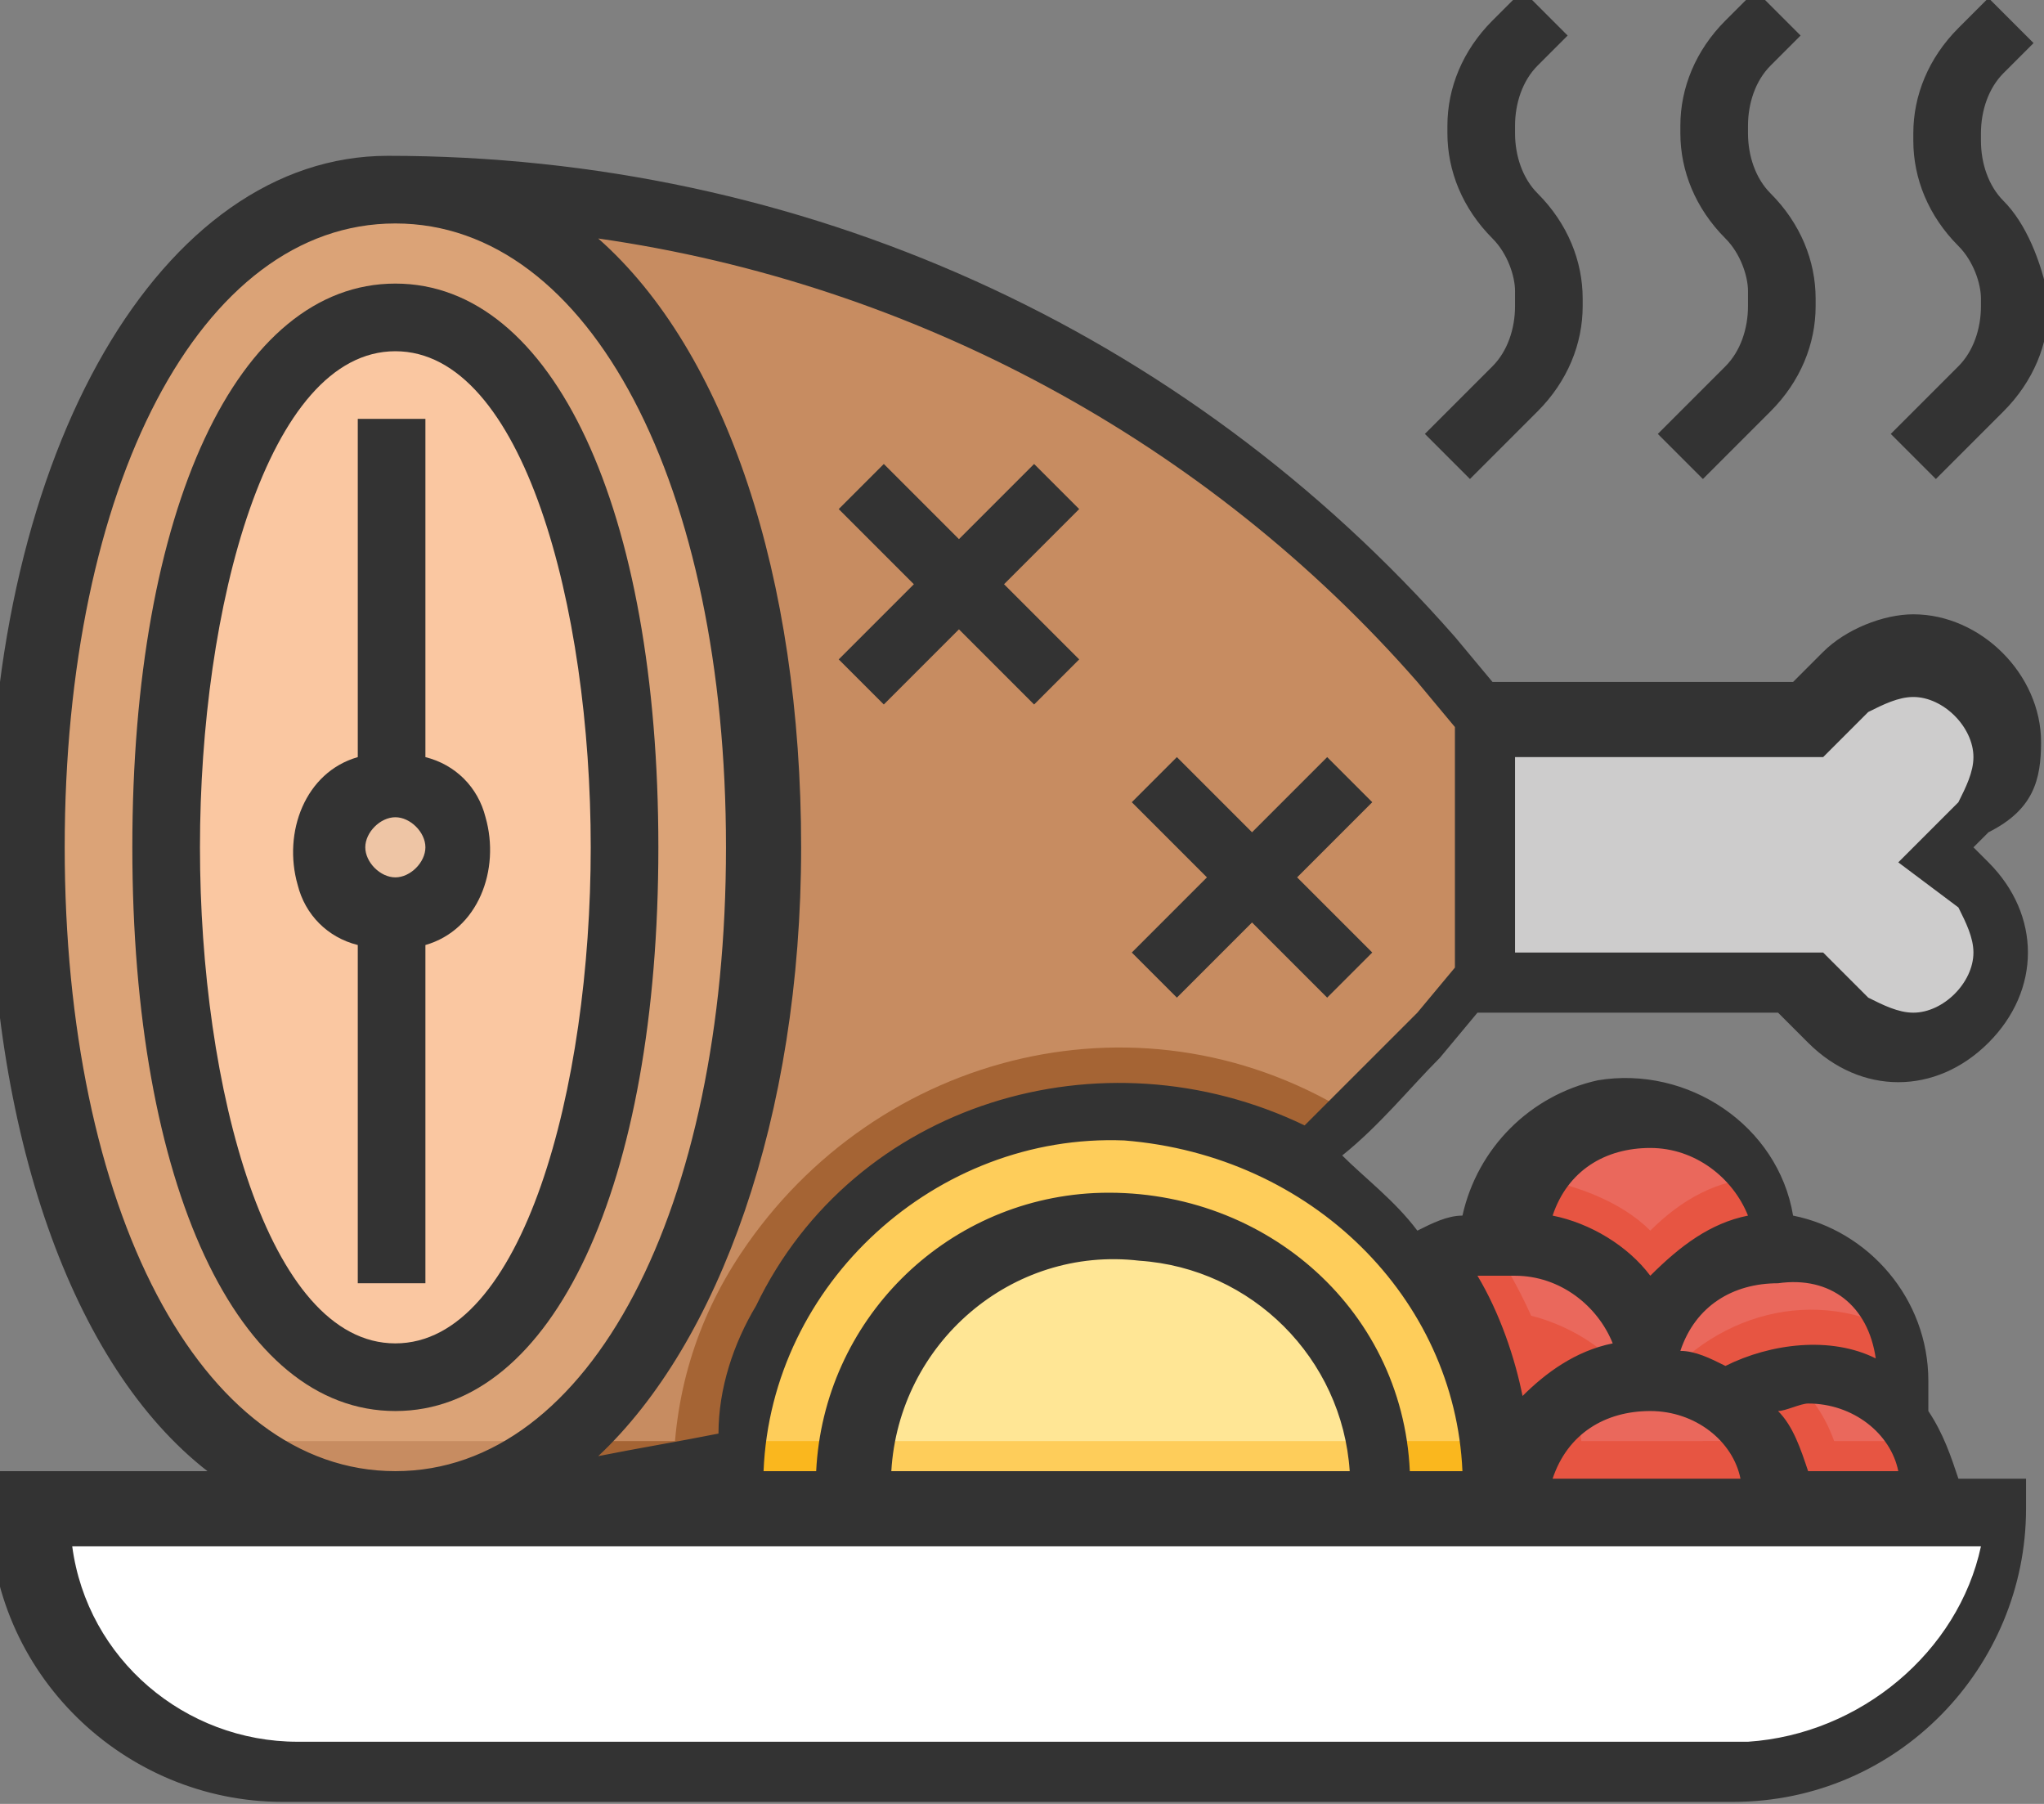 <?xml version="1.0" encoding="UTF-8"?> <!-- Generator: Adobe Illustrator 26.0.1, SVG Export Plug-In . SVG Version: 6.00 Build 0) --> <svg xmlns="http://www.w3.org/2000/svg" xmlns:xlink="http://www.w3.org/1999/xlink" id="Layer_1" x="0px" y="0px" viewBox="0 0 27.2 24" style="enable-background:new 0 0 27.2 24;" xml:space="preserve"><rect x="0" y="0" width="27.2" height="24" fill="#808080" stroke="none"/> <style type="text/css"> .st0{fill:#C78C61;} .st1{fill:#A56434;} .st2{fill:#EA685C;} .st3{fill:#E75542;} .st4{fill:#FECD5A;} .st5{fill:#FAB71E;} .st6{fill:#FFE695;} .st7{fill:#FFFFFF;} .st8{fill:#DBA377;} .st9{fill:#CDCCCC;} .st10{fill:#FAC7A1;} .st11{fill:#EEC5A5;} .st12{fill:#333333;} </style> <g id="Сгруппировать_80" transform="translate(-270.539 -10.927)"> <path id="Контур_203" class="st0" d="M275.8,13.4c5.3,0,10.3,2.3,13.8,6.3l0.7,0.7V24l-0.7,0.7c-0.5,0.6-1.1,1.2-1.7,1.7 l-7.5,4c-1.5,0.4-3.1,0.6-4.6,0.6L275.8,13.4z"></path> <path id="Контур_204" class="st1" d="M281,30.1h-5.2V31c1.6,0,3.1-0.2,4.6-0.6L281,30.1z"></path> <path id="Контур_205" class="st2" d="M294.2,27.5c0,1-0.8,1.8-1.8,1.8c-1,0-1.8-0.8-1.8-1.8c0-1,0.8-1.8,1.8-1.8 C293.4,25.7,294.2,26.5,294.2,27.5C294.2,27.5,294.2,27.5,294.2,27.5z"></path> <path id="Контур_206" class="st3" d="M294,26.6c-0.6,0-1.1,0.3-1.5,0.7c-0.4-0.4-1-0.6-1.5-0.7c-0.1,0.3-0.2,0.6-0.2,0.9 c0,1,0.8,1.7,1.8,1.7c0.9,0,1.7-0.8,1.7-1.7C294.2,27.2,294.1,26.9,294,26.6z"></path> <path id="Контур_207" class="st2" d="M296,29.2c0,1-0.8,1.8-1.8,1.8c-1,0-1.8-0.8-1.8-1.8c0-1,0.8-1.8,1.8-1.8 C295.2,27.5,296,28.3,296,29.2C296,29.2,296,29.2,296,29.2z"></path> <path id="Контур_208" class="st2" d="M292.5,29.2c0,1-0.8,1.8-1.8,1.8c-1,0-1.8-0.8-1.8-1.8c0-1,0.8-1.8,1.8-1.8 C291.7,27.5,292.5,28.3,292.5,29.2C292.5,29.2,292.5,29.2,292.5,29.2z"></path> <path id="Контур_209" class="st3" d="M292.5,29.5c0.1,1,1,1.6,2,1.5c0.9-0.1,1.5-0.9,1.5-1.7c0-0.2,0-0.4-0.1-0.6 C294.7,28,293.3,28.4,292.5,29.5L292.5,29.5z"></path> <path id="Контур_210" class="st3" d="M292.4,29.5c-0.1,1-1,1.6-2,1.5c-0.9-0.1-1.5-0.9-1.5-1.7c0-0.2,0-0.4,0.1-0.6 C290.2,28,291.7,28.4,292.4,29.5L292.4,29.5z"></path> <path id="Контур_211" class="st2" d="M292.9,31c0-1,0.8-1.7,1.8-1.7c0.9,0,1.7,0.8,1.7,1.7H292.9z"></path> <path id="Контур_212" class="st3" d="M292.9,31h2.2c0-0.6-0.2-1.3-0.7-1.7C293.6,29.4,292.9,30.1,292.9,31z"></path> <path id="Контур_213" class="st2" d="M289,31c0-1,0.8-1.7,1.8-1.7c0.9,0,1.7,0.8,1.7,1.7H289z"></path> <path id="Контур_214" class="st3" d="M290.7,29.2c-0.1,0-0.1,0-0.2,0c-0.4,0.5-0.7,1.1-0.7,1.7h2.6 C292.5,30,291.7,29.2,290.7,29.2C290.7,29.2,290.7,29.2,290.7,29.2z"></path> <path id="Контур_215" class="st2" d="M290.7,31c0-1,0.8-1.7,1.8-1.7c0.9,0,1.7,0.8,1.7,1.7H290.7z"></path> <path id="Контур_216" class="st3" d="M291.4,30.6c0-1.1-0.4-2.2-1-3.1c-1,0.2-1.6,1.1-1.4,2s1.1,1.6,2,1.4 c0.1,0,0.3-0.1,0.4-0.1L291.4,30.6z"></path> <path id="Контур_217" class="st4" d="M291.4,30.6c0-0.3,0-0.6-0.1-0.9c-0.4,0.3-0.6,0.8-0.6,1.3h0.8L291.4,30.6z"></path> <path id="Контур_218" class="st3" d="M291.8,31.2h-1.3V31c0-0.5,0.2-1.1,0.6-1.4l0.3-0.3l0.1,0.4c0.1,0.3,0.1,0.6,0.1,0.9 L291.8,31.2z M291,30.8h0.2l0-0.1c0-0.1,0-0.2,0-0.4C291,30.4,291,30.6,291,30.8L291,30.8z"></path> <path id="Контур_219" class="st1" d="M280.4,30.4l7.5-4c0.2-0.2,0.4-0.4,0.7-0.6c-2.8-1.8-6.4-0.9-8.2,1.8 c-0.6,0.9-0.9,1.9-0.9,3C279.8,30.5,280.1,30.5,280.4,30.4z"></path> <path id="Контур_220" class="st4" d="M280.4,30.8c0-2.8,2.3-5,5-5s5,2.3,5,5l0.2,0.7h-10.5L280.4,30.8z"></path> <path id="Контур_221" class="st5" d="M290.5,30.8c0-0.2,0-0.4,0-0.7h-10c0,0.2,0,0.4,0,0.7l-0.2,0.7h10.5L290.5,30.8z"></path> <path id="Контур_222" class="st6" d="M281.9,30.8c0-1.9,1.6-3.5,3.5-3.5s3.5,1.6,3.5,3.5v0.7h-7V30.8z"></path> <path id="Контур_223" class="st4" d="M281.9,30.8v0.7h7v-0.7c0-0.2,0-0.4-0.1-0.7H282C282,30.3,281.9,30.5,281.9,30.8z"></path> <path id="Контур_224" class="st7" d="M293.8,34.5h-19.3c-1.9,0-3.5-1.6-3.5-3.5h26.3C297.3,32.9,295.7,34.5,293.8,34.5z"></path> <path id="Контур_225" class="st8" d="M280.6,22.2c0-4.8-2.2-8.8-4.8-8.8s-4.8,3.9-4.8,8.8s2.2,8.8,4.8,8.8 S280.6,27,280.6,22.2z"></path> <path id="Контур_226" class="st9" d="M290.3,20.5h4.4l0.5-0.5c0.5-0.5,1.3-0.5,1.8,0c0.5,0.5,0.5,1.2,0,1.7l-0.5,0.5l0.5,0.5 c0.5,0.5,0.5,1.3,0,1.8c-0.5,0.5-1.3,0.5-1.7,0l-0.5-0.5h-4.4V20.5z"></path> <path id="Контур_227" class="st10" d="M278.9,22.2c0-3.9-1.4-7-3.1-7s-3.1,3.1-3.1,7s1.4,7,3.1,7S278.9,26.1,278.9,22.2z"></path> <path id="Контур_228" class="st11" d="M276.7,22.2c0,0.5-0.4,0.9-0.9,0.9c-0.5,0-0.9-0.4-0.9-0.9c0-0.5,0.4-0.9,0.9-0.9 C276.3,21.3,276.7,21.7,276.7,22.2z"></path> <path id="Контур_229" class="st3" d="M291,30.1c-0.2,0.3-0.2,0.6-0.2,0.9h3.5c0-0.3-0.1-0.6-0.2-0.9H291z"></path> <path id="Контур_230" class="st3" d="M293.2,30.1c-0.2,0.3-0.2,0.6-0.2,0.9h3.5c0-0.3-0.1-0.6-0.2-0.9H293.2z"></path> <path id="Контур_231" class="st0" d="M273.6,30.1c1.2,1.2,3.2,1.2,4.4,0H273.6z"></path> <path id="Контур_232" class="st12" d="M297.7,20.8c0-0.9-0.8-1.7-1.7-1.7c-0.4,0-0.9,0.2-1.2,0.5l-0.4,0.4h-4l-0.5-0.6 c-3.6-4.1-8.7-6.4-14.2-6.4c-3,0-5.3,3.9-5.3,9.2c0,3.8,1.1,6.9,2.9,8.3h-2.9V31c0,2.2,1.8,3.9,3.9,3.9h19.3c2.2,0,3.9-1.8,3.9-3.9 v-0.4h-0.9c-0.1-0.3-0.2-0.6-0.4-0.9c0-0.1,0-0.3,0-0.4c0-1.1-0.8-2-1.8-2.2c-0.2-1.2-1.4-2-2.6-1.8c-0.9,0.2-1.6,0.9-1.8,1.8 c-0.2,0-0.4,0.1-0.6,0.2c-0.3-0.4-0.7-0.7-1-1c0.5-0.4,0.9-0.9,1.3-1.3l0.5-0.6h4l0.4,0.4c0.7,0.7,1.7,0.7,2.4,0s0.7-1.7,0-2.4 l-0.2-0.2l0.2-0.2C297.6,21.7,297.7,21.3,297.7,20.8z M271.4,22.2c0-4.8,1.8-8.3,4.4-8.3s4.4,3.5,4.4,8.3s-1.8,8.3-4.4,8.3 S271.4,27,271.4,22.2z M293.8,34.1h-19.3c-1.5,0-2.8-1.1-3-2.6h25.4C296.6,32.9,295.3,34,293.8,34.1z M282.4,30.5 c0.1-1.7,1.6-3,3.3-2.8c1.5,0.1,2.7,1.3,2.8,2.8H282.4z M292.5,29.7c0.6,0,1.1,0.4,1.2,0.9h-2.5C291.4,30,291.9,29.7,292.5,29.7 L292.5,29.7z M294.6,30.5c-0.1-0.3-0.2-0.6-0.4-0.8c0.1,0,0.3-0.1,0.4-0.1c0.6,0,1.1,0.4,1.2,0.9L294.6,30.5z M295.5,29 c-0.6-0.3-1.4-0.2-2,0.1c-0.2-0.1-0.4-0.2-0.6-0.2c0.2-0.6,0.7-0.9,1.3-0.9C294.9,27.9,295.4,28.3,295.5,29L295.5,29z M292.5,26.2 c0.6,0,1.1,0.4,1.3,0.9c-0.5,0.1-0.9,0.4-1.3,0.8c-0.3-0.4-0.8-0.7-1.3-0.8C291.4,26.5,291.9,26.2,292.5,26.2L292.5,26.2z M290.7,27.9c0.6,0,1.1,0.4,1.3,0.9c-0.5,0.1-0.9,0.4-1.2,0.7c-0.1-0.5-0.3-1.1-0.6-1.6C290.4,27.9,290.5,27.9,290.7,27.9 L290.7,27.9z M290,30.5h-0.7c-0.1-2.2-2-3.8-4.2-3.7c-2,0.1-3.6,1.7-3.7,3.7h-0.7c0.1-2.5,2.3-4.5,4.8-4.4 C288,26.3,289.9,28.2,290,30.5L290,30.5z M287.9,25.9c-2.7-1.3-6-0.3-7.3,2.4c-0.3,0.5-0.5,1.1-0.5,1.7c-0.5,0.1-1.1,0.2-1.6,0.3 c1.6-1.5,2.7-4.5,2.7-8.1s-1-6.6-2.7-8.1c4.2,0.6,8.1,2.7,10.9,5.9l0.5,0.6v3.2l-0.5,0.6C288.9,24.9,288.4,25.4,287.9,25.9 L287.9,25.9z M296.6,23c0.1,0.2,0.2,0.4,0.2,0.6c0,0.4-0.4,0.8-0.8,0.8c-0.2,0-0.4-0.1-0.6-0.2l-0.6-0.6h-4.1v-2.6h4.1l0.6-0.6 c0.2-0.1,0.4-0.2,0.6-0.2c0.4,0,0.8,0.4,0.8,0.8c0,0.2-0.1,0.4-0.2,0.6l-0.8,0.8L296.6,23z"></path> <path id="Контур_233" class="st12" d="M275.8,14.7c-2.1,0-3.5,3-3.5,7.5s1.4,7.5,3.5,7.5s3.5-3,3.5-7.5 S277.9,14.7,275.8,14.7z M275.8,28.8c-1.7,0-2.6-3.4-2.6-6.6s0.9-6.6,2.6-6.6s2.6,3.4,2.6,6.6S277.5,28.8,275.8,28.8L275.8,28.8z"></path> <path id="Контур_234" class="st12" d="M276.2,21v-4.5h-0.9V21c-0.7,0.2-1,1-0.8,1.7c0.1,0.4,0.4,0.7,0.8,0.8v4.5h0.9v-4.5 c0.7-0.2,1-1,0.8-1.7C276.9,21.4,276.6,21.1,276.2,21z M275.8,22.6c-0.2,0-0.4-0.2-0.4-0.4s0.2-0.4,0.4-0.4c0.2,0,0.4,0.2,0.4,0.4 v0C276.2,22.4,276,22.6,275.8,22.6z"></path> <path id="Контур_235" class="st12" d="M297.2,13.6c-0.2-0.2-0.3-0.5-0.3-0.8v-0.1c0-0.3,0.1-0.6,0.3-0.8l0.4-0.4l-0.6-0.6 l-0.4,0.4c-0.4,0.4-0.6,0.9-0.6,1.4v0.1c0,0.5,0.2,1,0.6,1.4c0.2,0.2,0.3,0.5,0.3,0.7V15c0,0.3-0.1,0.6-0.3,0.8l-0.9,0.9l0.6,0.6 l0.9-0.9c0.4-0.4,0.6-0.9,0.6-1.4v-0.1C297.7,14.4,297.5,13.9,297.2,13.6z"></path> <path id="Контур_236" class="st12" d="M293.5,15.8l-0.9,0.9l0.6,0.6l0.9-0.9c0.4-0.4,0.6-0.9,0.6-1.4v-0.1 c0-0.5-0.2-1-0.6-1.4c-0.2-0.2-0.3-0.5-0.3-0.8v-0.1c0-0.3,0.1-0.6,0.3-0.8l0.4-0.4l-0.6-0.6l-0.4,0.4c-0.4,0.4-0.6,0.9-0.6,1.4 v0.1c0,0.5,0.2,1,0.6,1.4c0.2,0.2,0.3,0.5,0.3,0.7V15C293.8,15.3,293.7,15.6,293.5,15.8z"></path> <path id="Контур_237" class="st12" d="M290.4,15.8l-0.9,0.9l0.6,0.6l0.9-0.9c0.4-0.4,0.6-0.9,0.6-1.4v-0.1 c0-0.5-0.2-1-0.6-1.4c-0.2-0.2-0.3-0.5-0.3-0.8v-0.1c0-0.3,0.1-0.6,0.3-0.8l0.4-0.4l-0.6-0.6l-0.4,0.4c-0.4,0.4-0.6,0.9-0.6,1.4 v0.1c0,0.5,0.2,1,0.6,1.4c0.2,0.2,0.3,0.5,0.3,0.7V15C290.7,15.3,290.6,15.6,290.4,15.8z"></path> <path id="Контур_238" class="st12" d="M284.3,17.1l-1,1l-1-1l-0.6,0.6l1,1l-1,1l0.6,0.6l1-1l1,1l0.6-0.6l-1-1l1-1L284.3,17.1 z"></path> <path id="Контур_239" class="st12" d="M288.2,21l-1,1l-1-1l-0.6,0.6l1,1l-1,1l0.6,0.6l1-1l1,1l0.6-0.6l-1-1l1-1L288.2,21z"></path> </g> </svg> 